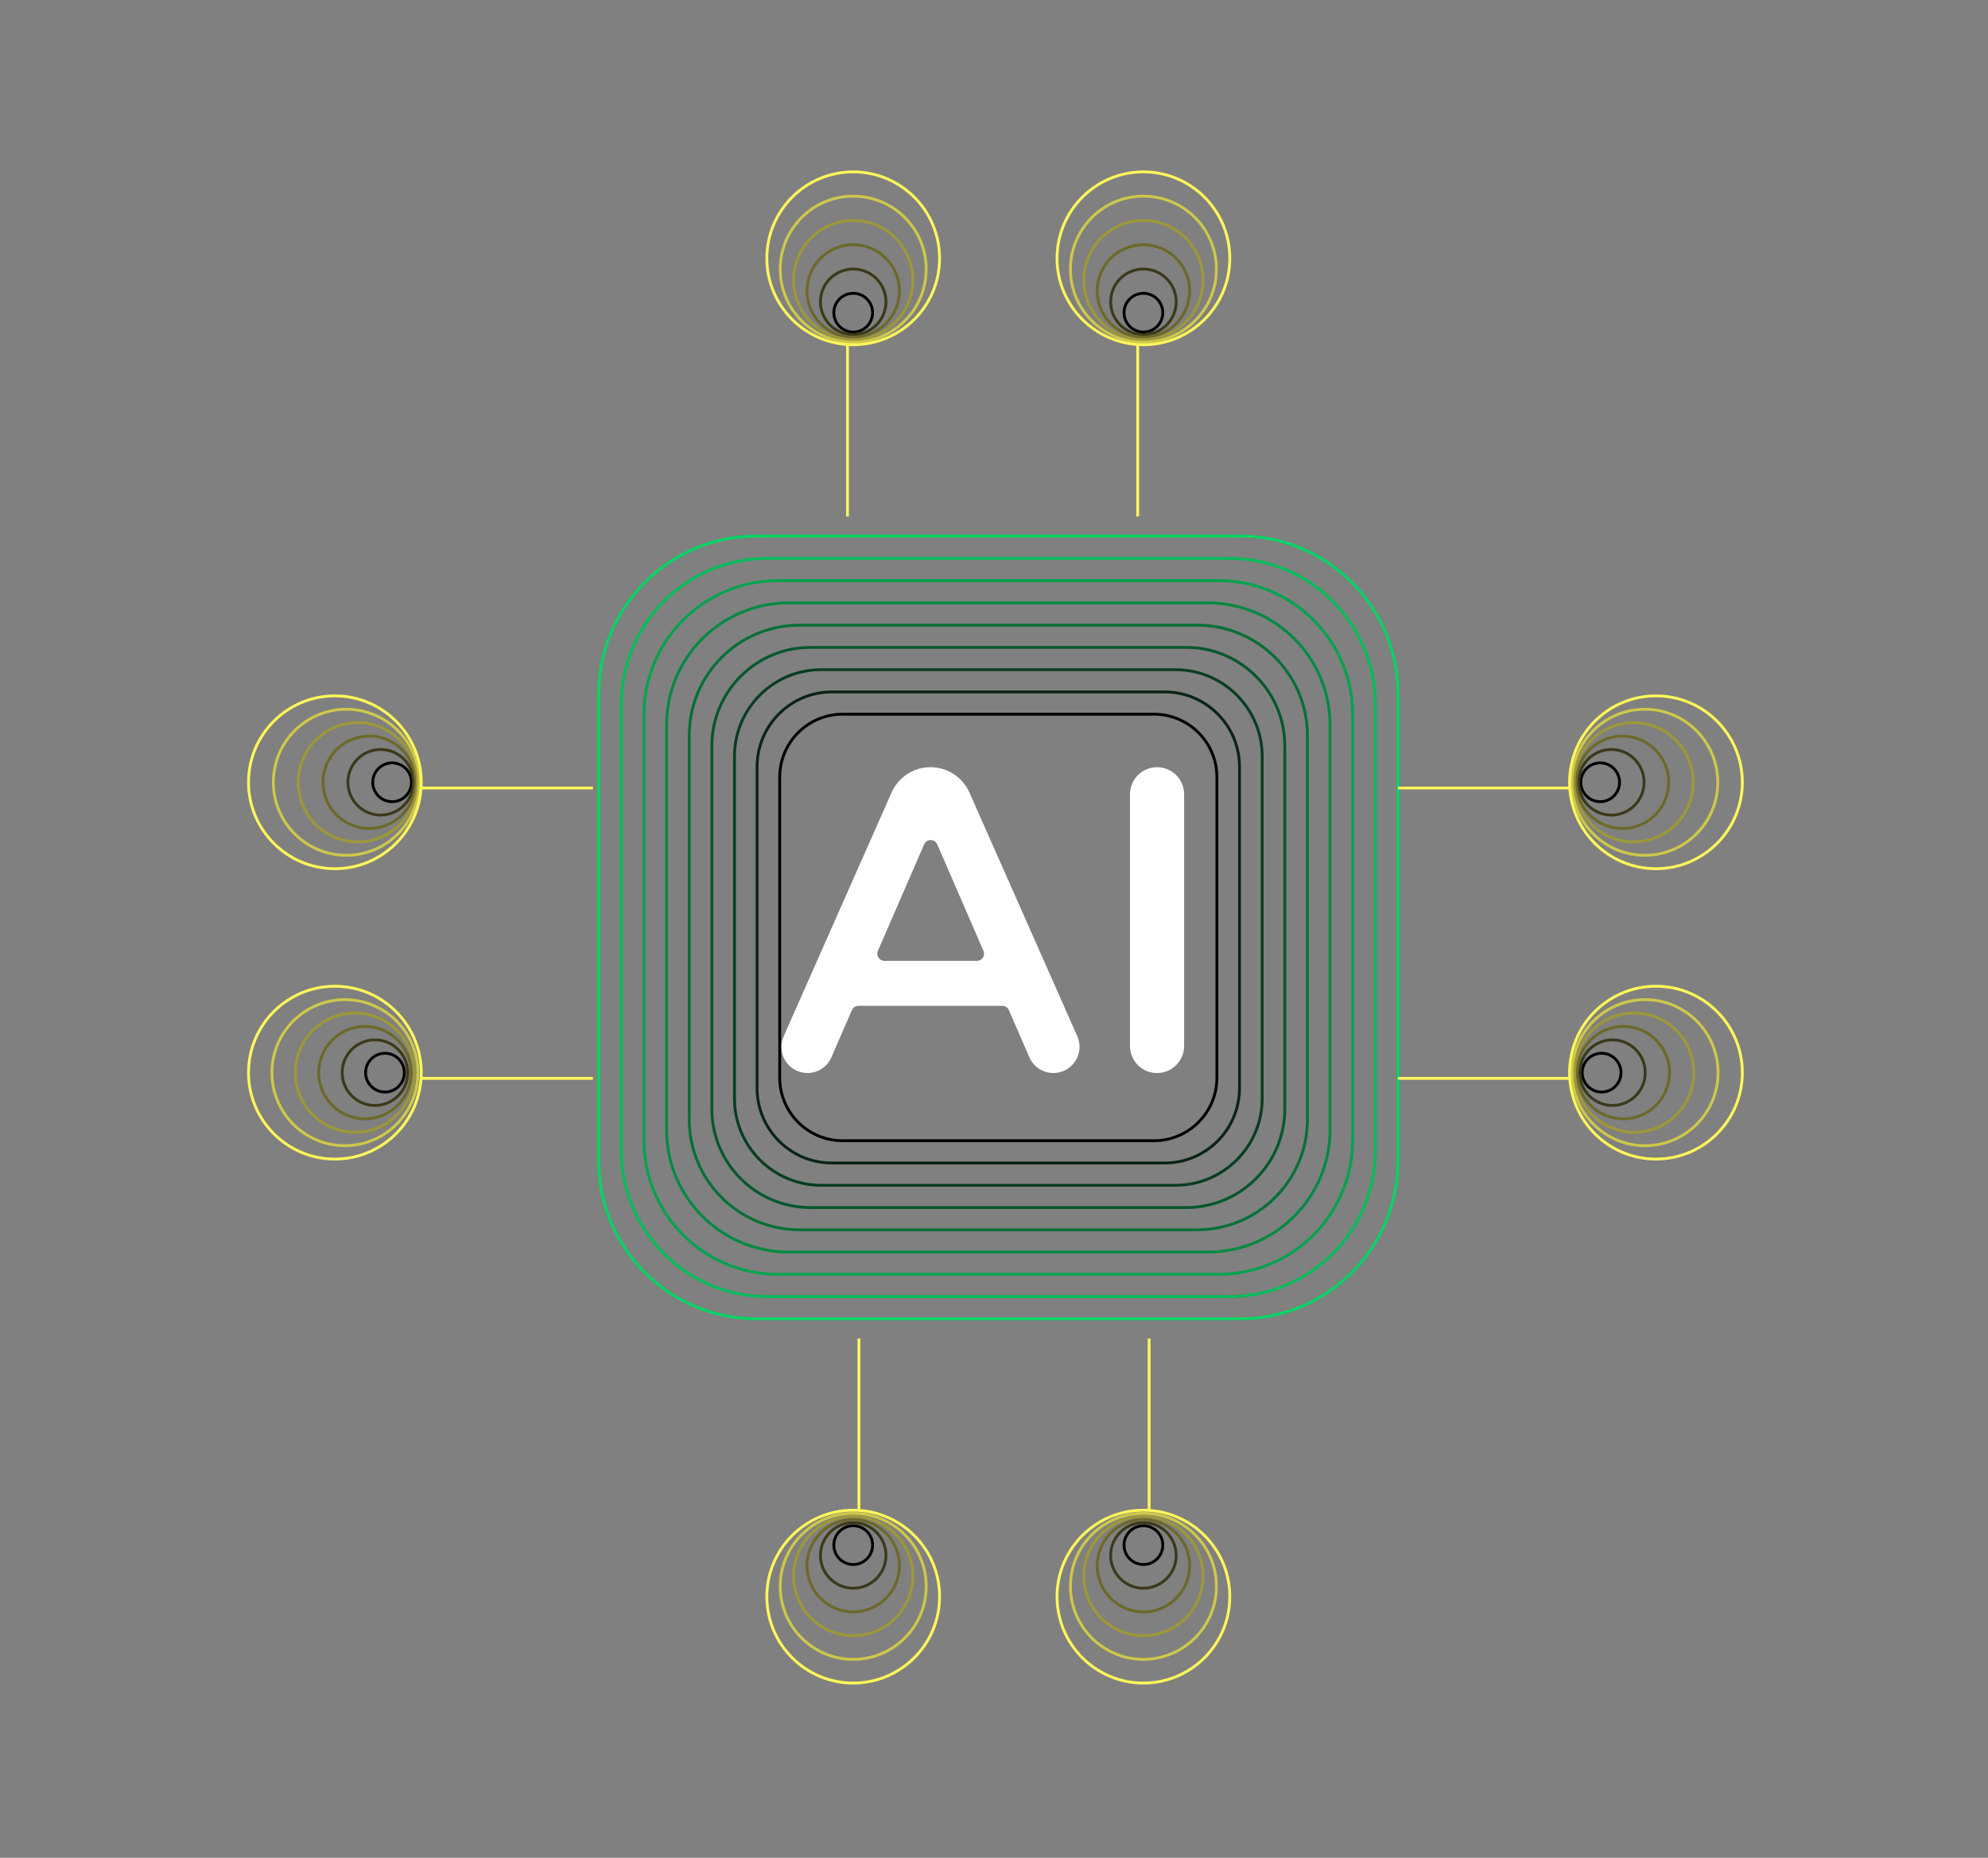 <svg width="700" height="654" viewBox="0 0 700 654" fill="none" xmlns="http://www.w3.org/2000/svg">
<rect x="0" y="0" width="700" height="654" fill="#808080" stroke="none"/>
<g clip-path="url(#clip0_14387_13637)">
<path d="M436.69 188.724H266.344C235.673 188.724 210.809 213.597 210.809 244.28V408.72C210.809 439.403 235.673 464.276 266.344 464.276H436.69C467.362 464.276 492.226 439.403 492.226 408.72V244.28C492.226 213.597 467.362 188.724 436.69 188.724Z" stroke="#00D664" stroke-miterlimit="10"/>
<path d="M432.891 196.566H270.143C241.776 196.566 218.779 219.571 218.779 247.949V405.061C218.779 433.438 241.776 456.443 270.143 456.443H432.891C461.258 456.443 484.254 433.438 484.254 405.061V247.949C484.254 219.571 461.258 196.566 432.891 196.566Z" stroke="#01BD59" stroke-miterlimit="10"/>
<path d="M429.091 204.399H273.932C247.869 204.399 226.74 225.536 226.74 251.609V401.391C226.74 427.464 247.869 448.6 273.932 448.6H429.091C455.155 448.6 476.283 427.464 476.283 401.391V251.609C476.283 225.536 455.155 204.399 429.091 204.399Z" stroke="#03A34E" stroke-miterlimit="10"/>
<path d="M425.292 212.232H277.741C253.976 212.232 234.711 231.505 234.711 255.278V397.722C234.711 421.495 253.976 440.768 277.741 440.768H425.292C449.057 440.768 468.322 421.495 468.322 397.722V255.278C468.322 231.505 449.057 212.232 425.292 212.232Z" stroke="#048A42" stroke-miterlimit="10"/>
<path d="M421.504 220.075H281.541C260.081 220.075 242.684 237.479 242.684 258.947V394.062C242.684 415.531 260.081 432.934 281.541 432.934H421.504C442.965 432.934 460.362 415.531 460.362 394.062V258.947C460.362 237.479 442.965 220.075 421.504 220.075Z" stroke="#057037" stroke-miterlimit="10"/>
<path d="M417.705 227.908H285.33C266.174 227.908 250.645 243.443 250.645 262.607V390.393C250.645 409.557 266.174 425.092 285.33 425.092H417.705C436.862 425.092 452.391 409.557 452.391 390.393V262.607C452.391 243.443 436.862 227.908 417.705 227.908Z" stroke="#06572C" stroke-miterlimit="10"/>
<path d="M413.906 235.751H289.139C272.281 235.751 258.615 249.423 258.615 266.287V386.724C258.615 403.588 272.281 417.259 289.139 417.259H413.906C430.764 417.259 444.43 403.588 444.43 386.724V266.287C444.43 249.423 430.764 235.751 413.906 235.751Z" stroke="#083D21" stroke-miterlimit="10"/>
<path d="M410.096 243.584H292.928C278.374 243.584 266.576 255.387 266.576 269.946V383.054C266.576 397.613 278.374 409.416 292.928 409.416H410.096C424.65 409.416 436.448 397.613 436.448 383.054V269.946C436.448 255.387 424.65 243.584 410.096 243.584Z" stroke="#092415" stroke-miterlimit="10"/>
<path d="M406.307 251.417H296.727C284.477 251.417 274.547 261.351 274.547 273.605V379.385C274.547 391.639 284.477 401.573 296.727 401.573H406.307C418.557 401.573 428.487 391.639 428.487 379.385V273.605C428.487 261.351 418.557 251.417 406.307 251.417Z" stroke="black" stroke-miterlimit="10"/>
<path d="M341.34 278.999C338.942 273.575 333.561 270.077 327.635 270.077C321.71 270.077 316.328 273.575 313.93 278.999L275.929 364.848C273.238 370.917 277.682 377.742 284.323 377.742C287.981 377.742 291.286 375.574 292.738 372.227L299.963 355.604C300.366 354.687 301.273 354.092 302.271 354.092H352.939C353.937 354.092 354.844 354.687 355.247 355.604L362.462 372.207C363.923 375.574 367.239 377.742 370.907 377.742C377.568 377.742 382.022 370.887 379.331 364.798L341.35 278.989L341.34 278.999ZM343.98 338.255H311.421C309.607 338.255 308.388 336.4 309.113 334.736L325.398 297.245C326.275 295.229 329.137 295.229 330.013 297.245L346.288 334.736C347.014 336.4 345.794 338.255 343.98 338.255Z" fill="white"/>
<path d="M407.416 270.077C402.156 270.077 397.883 274.351 397.883 279.614V368.215C397.883 373.477 402.145 377.752 407.416 377.752C412.686 377.752 416.949 373.477 416.949 368.215V279.614C416.949 274.351 412.676 270.077 407.416 270.077Z" fill="white"/>
<path d="M492.227 277.406H552.67" stroke="url(#paint0_linear_14387_13637)"/>
<path d="M563.443 282.215C567.211 282.215 570.266 279.159 570.266 275.39C570.266 271.621 567.211 268.565 563.443 268.565C559.676 268.565 556.621 271.621 556.621 275.39C556.621 279.159 559.676 282.215 563.443 282.215Z" stroke="black"/>
<path d="M567.363 286.933C573.735 286.933 578.901 281.765 578.901 275.39C578.901 269.015 573.735 263.847 567.363 263.847C560.99 263.847 555.824 269.015 555.824 275.39C555.824 281.765 560.99 286.933 567.363 286.933Z" stroke="#3B391A"/>
<path d="M571.292 291.66C580.275 291.66 587.557 284.376 587.557 275.39C587.557 266.404 580.275 259.119 571.292 259.119C562.309 259.119 555.027 266.404 555.027 275.39C555.027 284.376 562.309 291.66 571.292 291.66Z" stroke="#6C692A"/>
<path d="M575.223 296.378C586.81 296.378 596.204 286.981 596.204 275.389C596.204 263.798 586.81 254.401 575.223 254.401C563.636 254.401 554.242 263.798 554.242 275.389C554.242 286.981 563.636 296.378 575.223 296.378Z" stroke="#9D983A"/>
<path d="M579.152 301.096C593.344 301.096 604.849 289.587 604.849 275.39C604.849 261.192 593.344 249.683 579.152 249.683C564.96 249.683 553.455 261.192 553.455 275.39C553.455 289.587 564.96 301.096 579.152 301.096Z" stroke="#CEC84A"/>
<path d="M583.083 305.814C599.88 305.814 613.496 292.193 613.496 275.39C613.496 258.587 599.88 244.965 583.083 244.965C566.286 244.965 552.67 258.587 552.67 275.39C552.67 292.193 566.286 305.814 583.083 305.814Z" stroke="#FFF75A"/>
<path d="M492.227 379.626H552.67" stroke="url(#paint1_linear_14387_13637)"/>
<path d="M563.947 384.435C567.715 384.435 570.77 381.38 570.77 377.61C570.77 373.841 567.715 370.786 563.947 370.786C560.179 370.786 557.125 373.841 557.125 377.61C557.125 381.38 560.179 384.435 563.947 384.435Z" stroke="black"/>
<path d="M567.765 389.153C574.138 389.153 579.303 383.985 579.303 377.611C579.303 371.236 574.138 366.068 567.765 366.068C561.392 366.068 556.227 371.236 556.227 377.611C556.227 383.985 561.392 389.153 567.765 389.153Z" stroke="#3B391A"/>
<path d="M571.595 393.881C580.578 393.881 587.859 386.597 587.859 377.61C587.859 368.624 580.578 361.34 571.595 361.34C562.612 361.34 555.33 368.624 555.33 377.61C555.33 386.597 562.612 393.881 571.595 393.881Z" stroke="#6C692A"/>
<path d="M575.424 398.599C587.012 398.599 596.405 389.202 596.405 377.61C596.405 366.018 587.012 356.622 575.424 356.622C563.837 356.622 554.443 366.018 554.443 377.61C554.443 389.202 563.837 398.599 575.424 398.599Z" stroke="#9D983A"/>
<path d="M579.254 403.317C593.446 403.317 604.951 391.808 604.951 377.61C604.951 363.413 593.446 351.904 579.254 351.904C565.062 351.904 553.557 363.413 553.557 377.61C553.557 391.808 565.062 403.317 579.254 403.317Z" stroke="#CEC84A"/>
<path d="M583.083 408.035C599.88 408.035 613.496 394.413 613.496 377.61C613.496 360.807 599.88 347.186 583.083 347.186C566.286 347.186 552.67 360.807 552.67 377.61C552.67 394.413 566.286 408.035 583.083 408.035Z" stroke="#FFF75A"/>
<path d="M148.33 277.406H208.773" stroke="url(#paint2_linear_14387_13637)"/>
<path d="M138.072 282.215C141.84 282.215 144.895 279.159 144.895 275.39C144.895 271.621 141.84 268.565 138.072 268.565C134.304 268.565 131.25 271.621 131.25 275.39C131.25 279.159 134.304 282.215 138.072 282.215Z" stroke="black"/>
<path d="M134.04 286.933C140.413 286.933 145.579 281.765 145.579 275.39C145.579 269.015 140.413 263.847 134.04 263.847C127.668 263.847 122.502 269.015 122.502 275.39C122.502 281.765 127.668 286.933 134.04 286.933Z" stroke="#3B391A"/>
<path d="M130.009 291.66C138.992 291.66 146.274 284.376 146.274 275.39C146.274 266.404 138.992 259.119 130.009 259.119C121.026 259.119 113.744 266.404 113.744 275.39C113.744 284.376 121.026 291.66 130.009 291.66Z" stroke="#6C692A"/>
<path d="M125.979 296.378C137.566 296.378 146.96 286.981 146.96 275.389C146.96 263.798 137.566 254.401 125.979 254.401C114.391 254.401 104.998 263.798 104.998 275.389C104.998 286.981 114.391 296.378 125.979 296.378Z" stroke="#9D983A"/>
<path d="M121.947 301.096C136.139 301.096 147.644 289.587 147.644 275.39C147.644 261.192 136.139 249.683 121.947 249.683C107.755 249.683 96.25 261.192 96.25 275.39C96.25 289.587 107.755 301.096 121.947 301.096Z" stroke="#CEC84A"/>
<path d="M117.917 305.814C134.714 305.814 148.33 292.193 148.33 275.39C148.33 258.587 134.714 244.965 117.917 244.965C101.12 244.965 87.504 258.587 87.504 275.39C87.504 292.193 101.12 305.814 117.917 305.814Z" stroke="#FFF75A"/>
<path d="M148.33 379.626H208.773" stroke="url(#paint3_linear_14387_13637)"/>
<path d="M135.553 384.435C139.321 384.435 142.375 381.38 142.375 377.61C142.375 373.841 139.321 370.786 135.553 370.786C131.785 370.786 128.73 373.841 128.73 377.61C128.73 381.38 131.785 384.435 135.553 384.435Z" stroke="black"/>
<path d="M132.025 389.153C138.397 389.153 143.563 383.985 143.563 377.611C143.563 371.236 138.397 366.068 132.025 366.068C125.652 366.068 120.486 371.236 120.486 377.611C120.486 383.985 125.652 389.153 132.025 389.153Z" stroke="#3B391A"/>
<path d="M128.499 393.881C137.482 393.881 144.764 386.597 144.764 377.61C144.764 368.624 137.482 361.34 128.499 361.34C119.516 361.34 112.234 368.624 112.234 377.61C112.234 386.597 119.516 393.881 128.499 393.881Z" stroke="#6C692A"/>
<path d="M124.971 398.599C136.558 398.599 145.952 389.202 145.952 377.61C145.952 366.018 136.558 356.622 124.971 356.622C113.384 356.622 103.99 366.018 103.99 377.61C103.99 389.202 113.384 398.599 124.971 398.599Z" stroke="#9D983A"/>
<path d="M121.445 403.317C135.637 403.317 147.142 391.808 147.142 377.61C147.142 363.413 135.637 351.904 121.445 351.904C107.253 351.904 95.748 363.413 95.748 377.61C95.748 391.808 107.253 403.317 121.445 403.317Z" stroke="#CEC84A"/>
<path d="M117.917 408.035C134.714 408.035 148.33 394.413 148.33 377.61C148.33 360.807 134.714 347.186 117.917 347.186C101.12 347.186 87.504 360.807 87.504 377.61C87.504 394.413 101.12 408.035 117.917 408.035Z" stroke="#FFF75A"/>
<path d="M400.596 121.353V181.818" stroke="url(#paint4_linear_14387_13637)"/>
<path d="M402.611 116.907C406.379 116.907 409.434 113.851 409.434 110.082C409.434 106.313 406.379 103.257 402.611 103.257C398.843 103.257 395.789 106.313 395.789 110.082C395.789 113.851 398.843 116.907 402.611 116.907Z" stroke="black"/>
<path d="M402.611 117.794C408.983 117.794 414.149 112.626 414.149 106.251C414.149 99.876 408.983 94.709 402.611 94.709C396.238 94.709 391.072 99.876 391.072 106.251C391.072 112.626 396.238 117.794 402.611 117.794Z" stroke="#3B391A"/>
<path d="M402.61 118.691C411.593 118.691 418.875 111.407 418.875 102.421C418.875 93.434 411.593 86.15 402.61 86.15C393.628 86.15 386.346 93.434 386.346 102.421C386.346 111.407 393.628 118.691 402.61 118.691Z" stroke="#6C692A"/>
<path d="M402.61 119.578C414.197 119.578 423.591 110.181 423.591 98.59C423.591 86.998 414.197 77.601 402.61 77.601C391.022 77.601 381.629 86.998 381.629 98.59C381.629 110.181 391.022 119.578 402.61 119.578Z" stroke="#9D983A"/>
<path d="M402.611 120.466C416.803 120.466 428.308 108.956 428.308 94.759C428.308 80.562 416.803 69.053 402.611 69.053C388.419 69.053 376.914 80.562 376.914 94.759C376.914 108.956 388.419 120.466 402.611 120.466Z" stroke="#CEC84A"/>
<path d="M402.61 121.353C419.407 121.353 433.024 107.731 433.024 90.928C433.024 74.125 419.407 60.504 402.61 60.504C385.814 60.504 372.197 74.125 372.197 90.928C372.197 107.731 385.814 121.353 402.61 121.353Z" stroke="#FFF75A"/>
<path d="M298.412 121.353V181.818" stroke="url(#paint5_linear_14387_13637)"/>
<path d="M300.428 116.907C304.196 116.907 307.25 113.851 307.25 110.082C307.25 106.313 304.196 103.257 300.428 103.257C296.66 103.257 293.605 106.313 293.605 110.082C293.605 113.851 296.66 116.907 300.428 116.907Z" stroke="black"/>
<path d="M300.427 117.794C306.8 117.794 311.966 112.626 311.966 106.251C311.966 99.876 306.8 94.709 300.427 94.709C294.055 94.709 288.889 99.876 288.889 106.251C288.889 112.626 294.055 117.794 300.427 117.794Z" stroke="#3B391A"/>
<path d="M300.427 118.691C309.41 118.691 316.691 111.407 316.691 102.421C316.691 93.434 309.41 86.15 300.427 86.15C291.444 86.15 284.162 93.434 284.162 102.421C284.162 111.407 291.444 118.691 300.427 118.691Z" stroke="#6C692A"/>
<path d="M300.426 119.578C312.014 119.578 321.407 110.181 321.407 98.59C321.407 86.998 312.014 77.601 300.426 77.601C288.839 77.601 279.445 86.998 279.445 98.59C279.445 110.181 288.839 119.578 300.426 119.578Z" stroke="#9D983A"/>
<path d="M300.427 120.466C314.62 120.466 326.124 108.956 326.124 94.759C326.124 80.562 314.62 69.053 300.427 69.053C286.235 69.053 274.73 80.562 274.73 94.759C274.73 108.956 286.235 120.466 300.427 120.466Z" stroke="#CEC84A"/>
<path d="M300.427 121.353C317.224 121.353 330.84 107.731 330.84 90.928C330.84 74.125 317.224 60.504 300.427 60.504C283.63 60.504 270.014 74.125 270.014 90.928C270.014 107.731 283.63 121.353 300.427 121.353Z" stroke="#FFF75A"/>
<path d="M302.441 531.647V471.182" stroke="url(#paint6_linear_14387_13637)"/>
<path d="M300.428 550.76C304.196 550.76 307.25 547.705 307.25 543.936C307.25 540.166 304.196 537.111 300.428 537.111C296.66 537.111 293.605 540.166 293.605 543.936C293.605 547.705 296.66 550.76 300.428 550.76Z" stroke="black"/>
<path d="M300.427 559.107C306.8 559.107 311.966 553.939 311.966 547.565C311.966 541.19 306.8 536.022 300.427 536.022C294.055 536.022 288.889 541.19 288.889 547.565C288.889 553.939 294.055 559.107 300.427 559.107Z" stroke="#3B391A"/>
<path d="M300.427 567.454C309.41 567.454 316.691 560.17 316.691 551.184C316.691 542.198 309.41 534.913 300.427 534.913C291.444 534.913 284.162 542.198 284.162 551.184C284.162 560.17 291.444 567.454 300.427 567.454Z" stroke="#6C692A"/>
<path d="M300.426 575.802C312.014 575.802 321.407 566.405 321.407 554.813C321.407 543.222 312.014 533.825 300.426 533.825C288.839 533.825 279.445 543.222 279.445 554.813C279.445 566.405 288.839 575.802 300.426 575.802Z" stroke="#9D983A"/>
<path d="M300.427 584.149C314.62 584.149 326.124 572.64 326.124 558.442C326.124 544.245 314.62 532.736 300.427 532.736C286.235 532.736 274.73 544.245 274.73 558.442C274.73 572.64 286.235 584.149 300.427 584.149Z" stroke="#CEC84A"/>
<path d="M300.427 592.496C317.224 592.496 330.84 578.874 330.84 562.071C330.84 545.268 317.224 531.647 300.427 531.647C283.63 531.647 270.014 545.268 270.014 562.071C270.014 578.874 283.63 592.496 300.427 592.496Z" stroke="#FFF75A"/>
<path d="M404.625 531.647V471.182" stroke="url(#paint7_linear_14387_13637)"/>
<path d="M402.611 550.76C406.379 550.76 409.434 547.705 409.434 543.936C409.434 540.166 406.379 537.111 402.611 537.111C398.843 537.111 395.789 540.166 395.789 543.936C395.789 547.705 398.843 550.76 402.611 550.76Z" stroke="black"/>
<path d="M402.611 559.107C408.983 559.107 414.149 553.939 414.149 547.565C414.149 541.19 408.983 536.022 402.611 536.022C396.238 536.022 391.072 541.19 391.072 547.565C391.072 553.939 396.238 559.107 402.611 559.107Z" stroke="#3B391A"/>
<path d="M402.61 567.454C411.593 567.454 418.875 560.17 418.875 551.184C418.875 542.198 411.593 534.913 402.61 534.913C393.628 534.913 386.346 542.198 386.346 551.184C386.346 560.17 393.628 567.454 402.61 567.454Z" stroke="#6C692A"/>
<path d="M402.61 575.802C414.197 575.802 423.591 566.405 423.591 554.813C423.591 543.222 414.197 533.825 402.61 533.825C391.022 533.825 381.629 543.222 381.629 554.813C381.629 566.405 391.022 575.802 402.61 575.802Z" stroke="#9D983A"/>
<path d="M402.611 584.149C416.803 584.149 428.308 572.64 428.308 558.442C428.308 544.245 416.803 532.736 402.611 532.736C388.419 532.736 376.914 544.245 376.914 558.442C376.914 572.64 388.419 584.149 402.611 584.149Z" stroke="#CEC84A"/>
<path d="M402.61 592.496C419.407 592.496 433.024 578.874 433.024 562.071C433.024 545.268 419.407 531.647 402.61 531.647C385.814 531.647 372.197 545.268 372.197 562.071C372.197 578.874 385.814 592.496 402.61 592.496Z" stroke="#FFF75A"/>
</g>
<defs>
<linearGradient id="paint0_linear_14387_13637" x1="-nan" y1="-nan" x2="-nan" y2="-nan" gradientUnits="userSpaceOnUse">
<stop stop-color="#FFF75A"/>
<stop offset="1" stop-color="#FFF75A" stop-opacity="0"/>
</linearGradient>
<linearGradient id="paint1_linear_14387_13637" x1="-nan" y1="-nan" x2="-nan" y2="-nan" gradientUnits="userSpaceOnUse">
<stop stop-color="#FFF75A"/>
<stop offset="1" stop-color="#FFF75A" stop-opacity="0"/>
</linearGradient>
<linearGradient id="paint2_linear_14387_13637" x1="-nan" y1="-nan" x2="-nan" y2="-nan" gradientUnits="userSpaceOnUse">
<stop stop-color="#FFF75A"/>
<stop offset="1" stop-color="#FFF75A" stop-opacity="0"/>
</linearGradient>
<linearGradient id="paint3_linear_14387_13637" x1="-nan" y1="-nan" x2="-nan" y2="-nan" gradientUnits="userSpaceOnUse">
<stop stop-color="#FFF75A"/>
<stop offset="1" stop-color="#FFF75A" stop-opacity="0"/>
</linearGradient>
<linearGradient id="paint4_linear_14387_13637" x1="-nan" y1="-nan" x2="-nan" y2="-nan" gradientUnits="userSpaceOnUse">
<stop stop-color="#FFF75A"/>
<stop offset="1" stop-color="#FFF75A" stop-opacity="0"/>
</linearGradient>
<linearGradient id="paint5_linear_14387_13637" x1="-nan" y1="-nan" x2="-nan" y2="-nan" gradientUnits="userSpaceOnUse">
<stop stop-color="#FFF75A"/>
<stop offset="1" stop-color="#FFF75A" stop-opacity="0"/>
</linearGradient>
<linearGradient id="paint6_linear_14387_13637" x1="-nan" y1="-nan" x2="-nan" y2="-nan" gradientUnits="userSpaceOnUse">
<stop stop-color="#FFF75A"/>
<stop offset="1" stop-color="#FFF75A" stop-opacity="0"/>
</linearGradient>
<linearGradient id="paint7_linear_14387_13637" x1="-nan" y1="-nan" x2="-nan" y2="-nan" gradientUnits="userSpaceOnUse">
<stop stop-color="#FFF75A"/>
<stop offset="1" stop-color="#FFF75A" stop-opacity="0"/>
</linearGradient>
<clipPath id="clip0_14387_13637">
<rect width="527" height="533" fill="white" transform="translate(87 60)"/>
</clipPath>
</defs>
</svg>
